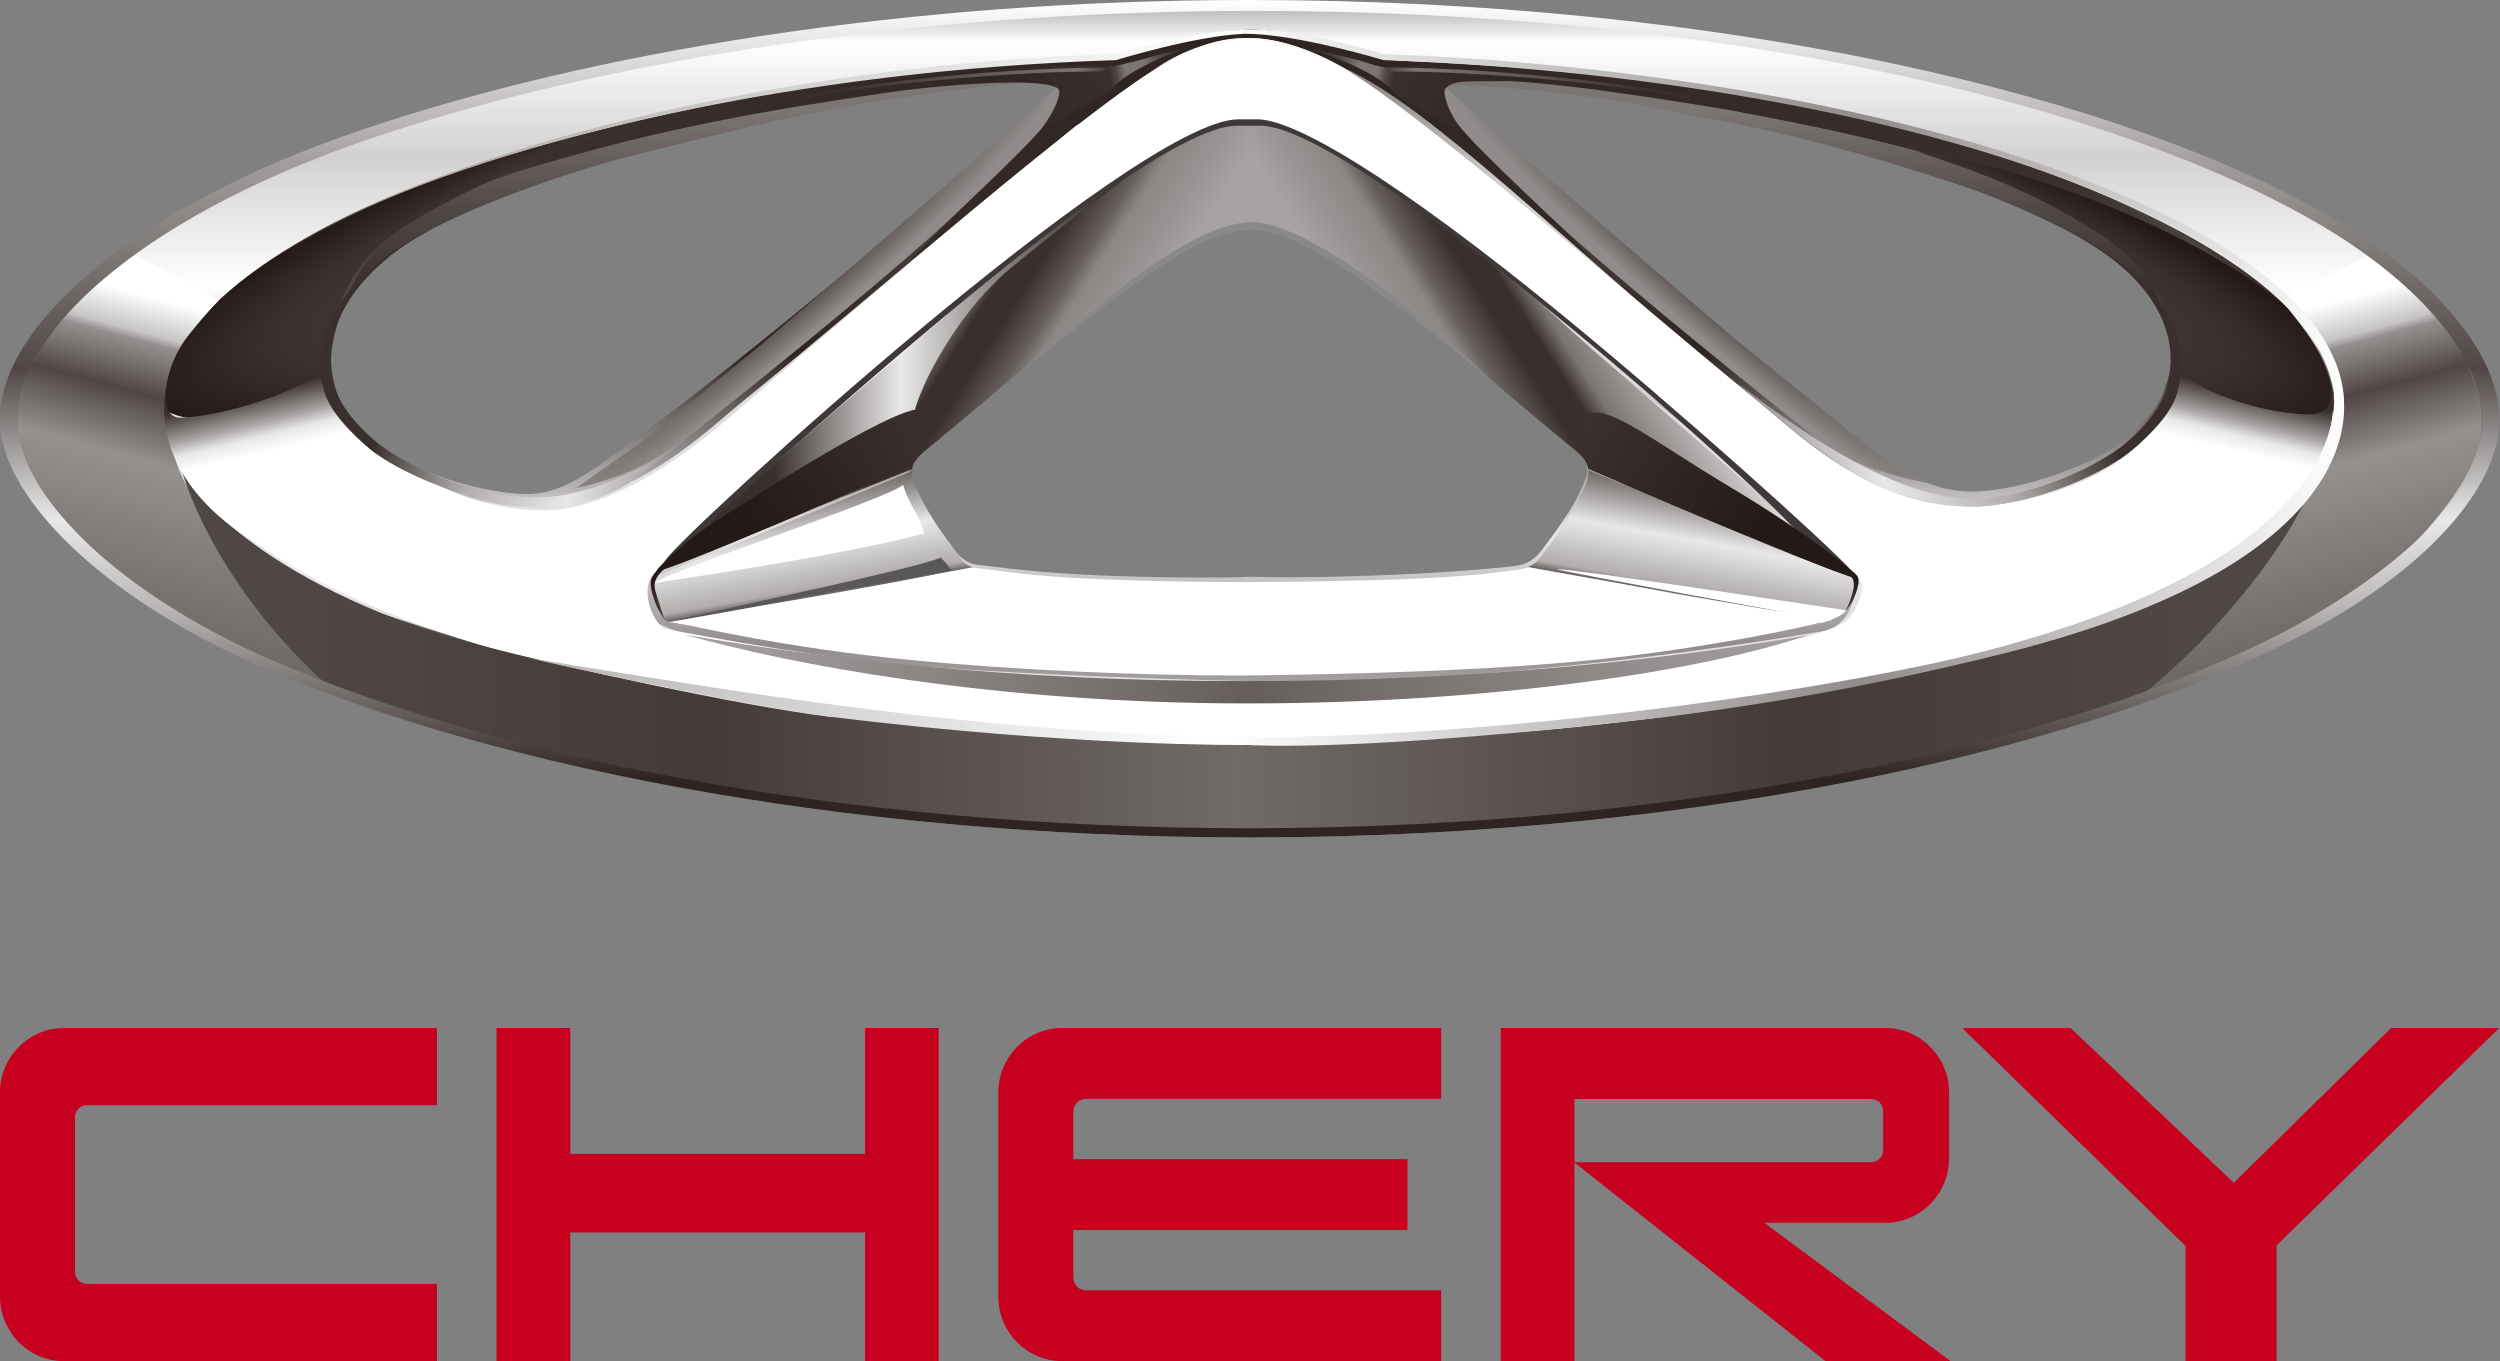 <svg width="101" height="55" viewBox="0 0 101 55" fill="none" xmlns="http://www.w3.org/2000/svg">
<rect x="0" y="0" width="101" height="55" fill="#808080" stroke="none"/>
<g clip-path="url(#clip0_14_796)">
<path d="M14.763 5.205C5.724 8.277 0.066 13.071 0.066 16.953C0.066 19.857 3.782 23.807 9.841 26.575C19.014 30.795 33.711 33.834 50.483 33.834C69.13 33.834 85.4 30.052 94.104 24.988C98.423 22.524 100.9 19.451 100.9 16.953C100.9 14.354 98.457 11.383 94.372 8.952C85.735 3.787 69.398 0.073 50.483 0.073C36.49 0.073 23.902 2.132 14.763 5.205ZM21.324 19.958C18.914 19.924 16.001 18.675 15.03 17.865C14.294 17.223 13.524 16.447 13.29 15.704C12.151 12.632 15.399 10.269 17.776 9.087C19.684 8.142 22.596 7.061 25.409 6.319C28.723 5.475 31.234 4.901 32.338 4.664C32.84 4.563 34.548 4.226 36.356 3.956C38.331 3.652 40.239 3.415 41.679 3.314C42.281 3.28 42.951 3.28 42.482 3.685C42.415 3.719 41.076 5.441 38.096 7.804C33.878 11.18 28.589 15.738 24.136 18.844C23.433 19.317 22.462 19.958 21.324 19.958ZM76.73 18.911C72.277 15.805 67.055 11.248 62.803 7.838C59.857 5.475 58.283 3.888 58.217 3.82C57.982 3.584 57.982 3.449 58.551 3.449C60.192 3.415 63.238 3.753 65.146 4.057C66.285 4.226 67.59 4.529 68.728 4.732C72.344 5.373 75.658 6.319 78.939 7.399C80.412 7.872 81.885 8.513 83.191 9.155C85.568 10.336 88.648 12.598 87.476 15.637C87.275 16.379 86.572 17.156 85.802 17.797C84.865 18.608 81.785 19.857 79.642 19.857C78.537 19.857 77.533 19.451 76.73 18.911ZM43.52 23.199C41.545 23.098 39.603 22.828 39.603 22.828C38.833 22.828 38.398 21.984 38.398 21.984C38.398 21.984 38.163 21.713 37.661 20.971C37.193 20.228 37.025 19.823 37.025 19.823C36.858 19.485 36.724 19.283 36.724 18.844C36.724 18.506 37.36 18 37.36 18L41.176 14.759L45.026 11.822C47.135 10.269 48.441 9.56 49.345 9.323C49.847 9.188 50.316 9.155 50.517 9.155C50.751 9.155 51.153 9.188 51.923 9.492C53.028 9.897 54.902 11.011 59.053 14.32L63.539 18.101C63.539 18.101 64.042 18.439 64.109 18.776C64.142 18.979 64.142 19.215 64.008 19.451C64.008 19.451 63.874 19.89 63.372 20.701C63.071 21.14 62.836 21.511 62.468 21.984C61.999 22.659 61.698 22.828 60.962 22.895C60.962 22.895 59.723 23.03 58.049 23.131C55.739 23.267 52.525 23.368 50.517 23.3C50.048 23.334 49.445 23.334 48.742 23.334C47.202 23.334 45.227 23.3 43.52 23.199Z" fill="url(#paint0_linear_14_796)"/>
<path d="M50.325 1.662C53.473 1.676 61.467 8.782 64.357 10.496C63.928 9.999 59.045 5.009 58.74 4.568C58.353 4.09 58.276 3.701 58.411 3.51C58.836 2.895 63.58 3.481 65.41 3.755C66.869 3.962 68.555 4.222 69.811 4.437C73.414 5.112 76.073 5.66 79.61 6.708C81.596 7.306 83.285 8.122 84.501 8.875C86.114 9.859 87.706 11.791 87.913 15.368C90.083 16.453 94.465 17.177 94.465 17.177C94.504 16.64 94.713 14.261 91.632 11.855C84.604 6.398 68.997 0.535 50.117 0.558L50.325 1.662Z" fill="url(#paint1_linear_14_796)"/>
<path d="M84.673 9.358C86.298 10.361 87.99 12.115 87.901 15.4C90.39 17.43 94.657 17.665 94.657 17.665C94.694 17.14 95.047 14.683 92.056 12.149C89.204 9.737 82.6 6.864 77.474 6.135C81.732 7.493 83.454 8.605 84.673 9.358Z" fill="url(#paint2_radial_14_796)"/>
<path d="M9.534 11.895C6.444 14.295 6.692 16.629 6.69 17.18C6.69 17.18 11.126 16.467 13.273 15.394C13.46 11.814 15.057 9.841 16.653 8.868C17.898 8.104 19.568 7.297 21.593 6.729C25.134 5.673 27.745 5.088 31.371 4.444C32.613 4.231 34.281 3.974 35.766 3.75C37.576 3.479 42.285 3.043 42.787 3.614C43.017 3.909 42.863 4.229 42.48 4.702C42.16 5.097 37.25 9.969 36.826 10.461C39.704 8.807 47.718 1.679 50.832 1.665L51.062 0.513C32.157 0.542 16.551 6.417 9.534 11.895Z" fill="url(#paint3_linear_14_796)"/>
<path d="M9.222 11.784C5.964 14.621 6.571 16.775 6.607 17.307C6.607 17.307 10.778 17.008 13.215 14.999C13.456 11.399 14.955 10 16.583 8.998C17.792 8.246 20.434 6.871 24.147 5.438C19.024 6.162 12.016 9.336 9.222 11.784Z" fill="url(#paint4_radial_14_796)"/>
<path d="M15.223 5.425C6.285 8.43 0.719 13.085 0.719 16.882C0.719 19.722 4.386 23.585 10.378 26.292C19.414 30.419 33.919 33.391 50.486 33.391C68.886 33.391 84.963 29.693 93.573 24.773C97.83 22.33 100.253 19.326 100.253 16.882C100.253 14.373 97.83 11.467 93.803 9.057C85.29 4.038 69.345 0.373 50.65 0.373C36.865 0.373 24.227 2.42 15.223 5.425ZM15.027 24.41C9.756 22.132 6.58 19.358 6.58 16.189C6.58 12.986 11.491 9.123 19.382 6.614C26.29 4.434 35.359 2.651 45.084 2.321C45.149 2.321 46.099 2.057 46.524 1.991C47.834 1.694 49.307 1.199 50.584 1.199C52.254 1.199 54.513 1.991 55.299 2.222C55.724 2.354 56.117 2.42 56.51 2.453C70.851 3.015 81.885 5.854 88.629 9.651C92.166 11.665 94.326 13.976 94.326 16.123C94.326 18.764 92.395 21.174 88.597 23.189C81.197 27.118 65.94 29.957 50.486 29.957C36.604 29.957 22.001 27.448 15.027 24.41Z" fill="url(#paint5_linear_14_796)"/>
<path d="M3.652 11.758C3.065 12.251 2.322 12.97 1.727 13.921C1.631 14.068 1.494 14.299 1.369 14.553C1.204 14.816 1.12 15.061 0.999 15.374C0.92 15.601 0.415 16.999 0.974 18.473C1.533 19.947 2.946 21.498 3.169 21.731C3.169 21.731 6.182 24.846 11.102 26.865C12.11 27.291 16.665 29.04 19.294 29.731C20.736 30.101 24.032 30.934 27.229 31.568C29.901 32.099 32.51 32.44 33.858 32.593C34.666 32.696 38.721 33.178 42.597 33.401C46.544 33.644 50.5 33.639 50.5 33.639L50.504 30.189C50.504 30.189 43.614 30.36 33.542 29.056C29.813 28.567 22.985 27.22 19.469 26.212C15.825 25.189 12.301 23.566 10.238 22.03C8.003 20.353 7.25 19.038 7.079 18.608C6.292 16.631 6.645 14.733 7.631 13.523C8.455 12.499 8.862 12.111 8.862 12.111L5.432 10.283C5.432 10.283 4.66 10.899 3.652 11.758Z" fill="url(#paint6_linear_14_796)"/>
<path d="M92.107 12.045C92.107 12.045 92.776 12.868 93.164 13.407C94.15 14.788 94.71 16.398 93.873 18.48C93.709 18.922 92.952 20.244 90.71 21.911C88.658 23.45 85.126 25.067 81.495 26.105C77.97 27.114 71.137 28.468 67.414 28.944C57.337 30.247 50.457 30.08 50.457 30.08L50.453 33.528C50.453 33.528 54.4 33.54 58.352 33.287C62.233 33.052 66.296 32.58 67.099 32.495C68.448 32.339 71.055 31.975 73.713 31.447C76.928 30.824 80.218 29.991 81.66 29.621C84.293 28.928 88.853 27.223 89.84 26.767C95.568 24.082 97.816 21.657 97.816 21.657C98.037 21.427 99.427 19.877 99.992 18.398C100.575 16.915 100.005 15.479 99.909 15.258C99.79 14.95 99.688 14.636 99.525 14.377C99.425 14.215 99.348 14.065 99.253 13.921C98.678 12.959 97.954 12.283 97.36 11.743C96.368 10.837 95.656 10.347 95.656 10.347L92.107 12.045Z" fill="url(#paint7_linear_14_796)"/>
<path d="M26.319 23.376C26.395 24.629 26.697 25.068 27.019 25.107C27.212 25.125 39.341 22.946 39.341 22.946C39.183 22.878 38.993 22.803 38.874 22.646C38.025 21.516 37.854 21.255 37.424 20.526C37.282 20.281 37.136 19.967 37.006 19.716C36.837 19.393 36.84 19.04 36.84 19.04L26.319 23.376Z" fill="url(#paint8_linear_14_796)"/>
<path d="M64.013 19.702C63.837 20.044 63.703 20.338 63.6 20.511C63.175 21.239 63.025 21.46 62.172 22.59C62.05 22.747 61.883 22.839 61.725 22.906C61.725 22.906 73.74 25.065 73.933 25.047C74.258 25.009 74.898 24.627 74.971 23.376L64.17 19C64.17 19 64.181 19.38 64.013 19.702Z" fill="url(#paint9_linear_14_796)"/>
<path d="M50.436 9.242C50.676 9.247 50.996 9.22 51.695 9.448C52.44 9.686 53.808 10.439 55.643 11.771C58.245 13.564 60.77 15.827 62.592 17.326L63.348 17.956C63.348 17.956 63.886 18.367 64.03 18.593C64.211 18.816 64.148 18.936 64.148 18.936C64.148 18.936 71.382 21.852 73.811 22.84C74.086 22.962 74.888 23.322 74.964 23.254C75.034 23.209 74.742 22.998 74.088 22.342C72.572 20.825 69.44 17.856 65.272 14.438C61.928 11.726 58.987 8.993 54.317 6.219C53.804 5.911 51.879 4.778 50.445 4.765L50.436 9.242Z" fill="url(#paint10_linear_14_796)"/>
<path d="M46.718 6.219C42.048 8.994 39.106 11.726 35.762 14.438C31.594 17.857 28.463 20.826 26.946 22.342C26.293 22.998 26.001 23.209 26.071 23.254C26.146 23.323 26.949 22.962 27.224 22.841C29.652 21.853 36.863 18.942 36.863 18.942C36.863 18.942 36.824 18.816 37.005 18.594C37.149 18.367 37.687 17.956 37.687 17.956L38.443 17.326C40.265 15.827 42.789 13.564 45.392 11.771C47.227 10.44 48.595 9.686 49.34 9.448C50.039 9.22 50.358 9.247 50.599 9.242L50.59 4.765C49.156 4.779 47.23 5.911 46.718 6.219Z" fill="url(#paint11_linear_14_796)"/>
<path d="M53.641 2.47C57.066 3.699 61.709 8.381 69.777 15.314C71.35 16.67 74.47 19.715 77.768 20.457C81.396 21.301 86.141 18.615 87.612 15.903C89.338 17.08 92.813 17.515 94.285 17.08C93.854 21.992 85.405 25.113 81.346 26.265C72.846 28.67 57.497 30.256 50.216 30.077C34.004 29.642 29.411 28.414 24.515 27.416C23.272 27.16 20.024 26.316 15.534 24.832C7.034 22.043 6.907 18.41 6.755 16.619C8.886 17.745 13.123 15.34 13.123 15.34C13.123 15.34 13.504 19.331 20.202 20.38C24.845 21.097 28.346 17.566 29.919 16.287C34.968 12.193 44.101 4.185 47.146 2.522C48.465 1.805 49.657 1.549 50.571 1.549C51.408 1.549 52.271 1.984 53.641 2.47ZM73.937 25.446C73.937 25.446 74.572 25.139 74.775 24.5C74.978 23.834 75.13 23.451 74.978 23.271C73.608 20.815 68.457 17.591 65.21 14.879C63.383 13.344 61.709 11.656 59.856 10.248C57.446 8.457 55.569 7.127 53.894 6.078C53.006 5.515 51.839 4.952 50.571 4.952C49.378 4.952 47.983 5.643 47.095 6.129C45.243 7.204 42.249 9.455 39.712 11.476C35.983 14.496 31.974 17.95 29.031 20.559C28.346 21.173 26.874 22.478 26.088 23.271C25.783 23.553 25.58 23.527 26.062 24.602C26.164 24.806 26.341 24.986 26.544 25.165C29.234 26.623 40.219 27.288 50.444 27.518C50.977 27.518 51.51 27.544 52.017 27.544C62.419 27.544 73.937 25.446 73.937 25.446ZM74.876 23.271L65.21 14.879C68.457 17.591 73.329 21.02 74.876 23.271Z" fill="url(#paint12_linear_14_796)"/>
<path d="M47.572 2.281C45.171 3.448 39.331 8.386 31.25 15.32C29.678 16.668 26.568 19.705 23.248 20.467C19.641 21.296 14.887 18.625 13.429 15.91C11.75 17.041 8.458 17.487 6.902 17.122C6.957 17.595 7.087 18.051 7.28 18.491C7.662 19.361 8.293 20.165 9.084 20.901C9.755 21.525 10.54 22.1 11.386 22.625C13.403 23.877 15.766 24.846 17.746 25.521C18.512 25.782 19.221 26 19.83 26.172C20.748 26.432 23.972 27.187 25.03 27.426C27.256 27.93 33.207 28.645 35.798 29.043C37.263 29.268 38.517 29.441 39.628 29.575C41.883 29.778 44.048 29.923 46.016 30.004C47.227 30.017 48.478 30.001 49.992 29.993C50.33 29.992 50.653 29.987 50.962 29.979C54.038 29.9 56.339 29.841 58.121 29.786C61.212 29.624 63.726 29.423 65.84 29.199C66.18 29.143 66.544 29.079 66.952 29.008C68.304 28.773 75.464 27.577 76.671 27.33C76.802 27.303 76.449 27.377 76.095 27.45C76.048 27.46 76.001 27.47 75.955 27.479C77.462 27.179 79.923 26.749 82.541 25.943C82.99 25.805 85.363 25.099 85.838 24.943C86.642 24.678 87.37 24.404 88.028 24.123C89.619 23.412 90.794 22.658 91.667 21.903C92.029 21.568 92.374 21.212 92.68 20.877C94.088 19.182 94.185 17.59 94.274 16.616C92.145 17.741 87.908 15.33 87.908 15.33C87.908 15.33 87.532 19.338 80.823 20.372C76.178 21.088 72.682 17.557 71.112 16.283C66.069 12.193 56.969 4.131 53.883 2.523C52.55 1.829 51.376 1.537 50.451 1.537C49.618 1.537 48.902 1.635 47.572 2.281ZM35.814 14.872C37.644 13.34 39.323 11.655 41.176 10.255C43.573 8.445 45.46 7.123 47.138 6.072C48.013 5.523 49.201 4.941 50.446 4.941C51.66 4.941 53.046 5.63 53.929 6.14C55.784 7.212 58.772 9.447 61.31 11.488C65.053 14.496 69.047 17.939 71.991 20.559C72.686 21.178 74.161 22.465 74.95 23.261C75.237 23.55 75.445 23.537 74.961 24.605C74.868 24.81 74.691 24.991 74.483 25.164C71.787 26.622 61.466 27.385 51.225 27.608C50.37 27.626 49.522 27.636 48.678 27.636C41.844 27.636 35.248 27.005 26.822 25.398C26.822 25.398 26.45 25.144 26.256 24.509C26.053 23.84 26.207 23.41 26.373 23.218C28.162 20.893 32.564 17.593 35.814 14.872ZM26.439 23.328L35.814 14.872C32.564 17.593 28.004 21.093 26.439 23.328ZM75.567 27.558C75.342 27.605 75.619 27.549 75.955 27.479C75.817 27.506 75.688 27.533 75.567 27.558Z" fill="white"/>
<path d="M26.589 23.161C26.514 23.161 26.528 23.035 26.585 22.975C26.819 22.726 26.819 22.726 26.913 22.595C27.761 21.39 45.827 4.874 50.02 4.82C50.025 4.82 50.787 4.82 50.791 4.82C52.526 4.82 57.432 7.939 64.642 13.99C70.041 18.522 75.088 23.163 74.961 23.262C74.834 23.361 73.669 22.791 73.596 22.648C72.704 20.89 54.89 5.079 50.93 5.079H49.96C45.791 5.082 28.024 21.649 26.821 22.922C26.766 22.98 26.662 23.161 26.589 23.161Z" fill="#3E3938"/>
<path d="M73.517 25.181C74.31 25.009 74.657 24.636 74.559 24.652C74.559 24.652 63.171 22.922 62.922 22.997C62.791 23.035 73.116 24.923 73.116 24.923C73.151 24.939 73.812 25.018 73.517 25.181Z" fill="white"/>
<path d="M90.676 21.944C88.629 23.47 85.157 25.086 81.508 26.073C77.948 27.151 71.094 28.497 67.355 28.946C57.475 30.202 50.711 30.113 50.444 30.113L33.443 28.946C29.794 28.497 22.94 26.971 19.379 26.073C15.73 25.176 12.259 23.47 10.211 21.944C8.609 20.777 7.808 19.7 7.363 19.072C8.253 21.944 10.479 25.265 13.327 27.779C15.107 28.407 17.243 29.215 19.29 29.753C20.715 30.113 24.008 30.92 27.212 31.549C29.883 32.087 32.553 32.446 33.888 32.626C34.689 32.716 38.694 33.164 42.611 33.434C46.527 33.613 50.533 33.613 50.533 33.613C50.533 33.613 54.36 33.523 58.365 33.254C62.193 33.075 66.287 32.626 67.088 32.446C68.424 32.357 71.005 31.998 73.675 31.459C76.879 30.831 80.173 30.023 81.597 29.664C83.733 29.035 84.801 28.676 86.581 28.048C89.697 25.535 92.723 21.765 93.702 18.892C93.346 19.431 92.456 20.598 90.676 21.944Z" fill="url(#paint13_linear_14_796)"/>
<path d="M63.874 17.011C63.794 17.207 63.865 18.34 64.186 18.928C64.402 19.096 75.014 23.583 75.066 23.37C75.094 23.199 73.015 21.527 69.711 19.566C67.306 18.13 65.391 16.652 64.438 16.657C64.18 16.652 63.986 16.759 63.874 17.011Z" fill="url(#paint14_linear_14_796)"/>
<path d="M31.391 19.392C28.094 21.351 26.554 22.936 26.583 23.045C26.628 23.272 36.678 18.933 36.9 18.762C36.58 18.375 36.794 17.012 36.967 16.545C37.067 16.321 37.025 16.219 36.879 16.216C36.263 16.209 33.847 17.924 31.391 19.392Z" fill="url(#paint15_linear_14_796)"/>
<path d="M54.924 10.974C54.432 10.641 52.034 8.977 50.598 8.977C49.202 8.977 47.688 9.986 46.734 10.586C45.271 11.505 41.026 15.162 41.026 15.162C41.826 14.529 44.08 12.815 44.854 12.198L45.251 11.893C47.361 10.356 48.486 9.755 49.364 9.485C49.855 9.334 50.373 9.281 50.579 9.281C50.814 9.288 51.125 9.326 51.866 9.558C52.607 9.791 53.973 10.566 55.819 11.889C56.868 12.618 59.358 14.643 60.342 15.441C60.342 15.441 57.655 12.825 54.924 10.974Z" fill="#898989"/>
<path d="M87.894 14.614C87.892 14.595 87.892 14.572 87.886 14.546C87.887 14.57 87.887 14.594 87.894 14.614ZM86.332 17.71C93.299 19.582 90.872 21.918 90.872 21.918C90.872 21.918 95.156 18.743 94.088 15.167C94.306 15.998 94.241 16.773 93.209 16.739C91.002 16.678 88.033 15.528 87.894 14.614C87.962 15.726 87.278 17.028 86.332 17.71Z" fill="url(#paint16_linear_14_796)"/>
<path d="M31.102 13.628C31.102 13.628 26.592 17.379 25.845 17.904C24.907 18.564 23.267 19.718 23.267 19.718C23.267 19.718 25.657 19.255 27.468 17.921C31.843 14.477 36.596 10.545 38.529 8.716C41.582 5.823 42.233 5.123 42.58 4.489C42.81 4.058 42.868 3.596 42.65 3.531C41.186 4.976 31.102 13.628 31.102 13.628Z" fill="url(#paint17_radial_14_796)"/>
<path d="M58.539 4.492C58.875 5.116 59.536 5.824 62.584 8.712C64.513 10.539 69.279 14.484 73.647 17.921C74.96 18.987 77.915 19.524 77.915 19.524C77.915 19.524 76.88 19.107 75.066 17.697C74.338 17.13 70.01 13.625 70.01 13.625C70.01 13.625 59.862 4.953 58.4 3.511C58.3 3.544 58.31 4.062 58.539 4.492Z" fill="url(#paint18_radial_14_796)"/>
<path d="M50.694 1.2H50.531C48.34 1.2 45.011 2.183 45.011 2.183C32.592 2.592 20.659 5.375 13.515 8.977C20.578 5.539 32.348 2.838 45.093 2.428C45.093 2.428 48.258 1.446 50.288 1.364C52.398 1.364 55.889 2.428 55.889 2.428C76.02 3.165 93.23 8.895 94.285 15.854C94.285 16.099 95.259 22.321 80.404 26.25C74.235 27.887 60.191 29.852 50.369 29.77C39.816 29.688 29.426 27.887 21.308 26.577C24.88 27.396 30.643 28.542 33.485 28.951C43.469 30.179 50.288 30.097 50.45 30.097C50.613 30.097 54.834 30.425 67.416 28.951C69.851 28.624 74.316 28.051 80.891 26.414C95.665 22.73 94.691 16.59 94.691 16.017C94.041 8.65 75.533 2.919 55.889 2.183C55.889 2.183 52.804 1.2 50.694 1.2Z" fill="url(#paint19_linear_14_796)"/>
<path d="M37.349 21.544C37.299 21.4 37.263 21.276 37.212 21.158C37.015 20.694 36.67 20.219 36.48 19.579C36.184 20.049 26.515 23.235 26.438 23.563C26.584 23.508 34.003 22.472 37.349 21.544Z" fill="white"/>
<path d="M38.526 23.036C38.377 23.066 38.427 22.922 37.997 22.524C37.294 22.926 27.411 24.969 27.017 25.135C27.054 25.121 27.721 25.236 28.576 25.421C26.068 25.034 36.04 23.531 38.526 23.036Z" fill="#595757"/>
<path d="M35.824 14.809C34.885 15.601 30.295 19.524 28.384 21.399C28.726 21.193 35.261 16.874 36.967 16.547C37.189 15.652 38.468 12.951 40.584 11.041C42.256 9.63 45.225 7.376 45.447 7.221C45.259 7.341 41.983 9.406 35.824 14.809Z" fill="url(#paint20_linear_14_796)"/>
<path d="M43.571 5.014C43.515 4.944 29.029 17.455 27.934 18.312C29.1 17.399 37.57 10.328 38.748 9.453C40.122 8.432 43.052 5.648 43.571 5.014Z" fill="white"/>
<path d="M7.291 16.875C6.713 16.894 6.58 16.184 6.796 15.245C5.726 19.536 10.345 21.917 10.345 21.917C10.345 21.917 7.917 19.581 14.888 17.714C13.919 17.014 13.206 15.892 13.202 14.551C13.202 15.474 9.336 16.805 7.291 16.875Z" fill="url(#paint21_linear_14_796)"/>
<path d="M46.54 2.875C46.54 2.875 48.203 1.563 50.405 1.538C52.505 1.515 54.691 3 54.691 3C54.691 3 52.289 1.548 50.405 1.6C48.271 1.659 46.54 2.875 46.54 2.875Z" fill="#F7F7F7"/>
<path d="M26.706 22.862C26.577 22.991 26.38 23.213 26.321 23.377C26.254 23.558 26.29 23.79 26.412 24.18C26.494 24.435 26.616 24.698 26.682 24.775C26.705 24.837 26.862 25.034 26.862 25.034C26.791 24.906 26.634 24.36 26.545 24.107C26.433 23.783 26.419 23.593 26.488 23.431C26.595 23.175 26.821 23.005 26.821 23.005C26.821 23.005 26.755 22.858 26.717 22.858C26.713 22.859 26.71 22.86 26.706 22.862Z" fill="url(#paint22_linear_14_796)"/>
<path d="M74.495 23.156C74.495 23.156 74.808 23.248 74.86 23.408C74.934 23.639 74.885 23.807 74.796 24.106C74.734 24.316 74.603 24.601 74.566 24.67C74.637 24.59 74.794 24.437 74.906 24.156C75.057 23.776 75.13 23.514 75.064 23.331C75.004 23.168 74.739 23.03 74.609 22.903C74.607 22.9 74.605 22.899 74.602 22.9C74.566 22.9 74.495 23.156 74.495 23.156ZM74.559 24.679C74.555 24.691 74.558 24.686 74.566 24.67C74.564 24.674 74.562 24.677 74.559 24.679Z" fill="url(#paint23_linear_14_796)"/>
<path d="M48.187 1.88C48.263 1.866 48.339 1.851 48.421 1.826C48.354 1.839 48.27 1.855 48.187 1.88ZM45.517 2.556C45.181 2.63 45.045 2.7 44.41 2.673C43.257 2.632 41.07 2.72 39.608 2.853C37.475 3.045 34.401 3.437 33.557 3.548C34.342 3.449 37.106 3.126 39.637 3.191C41.798 3.24 42.412 3.157 42.761 3.566C42.905 3.723 42.647 4.434 42.104 5.166C43.578 4.457 44.943 3.584 44.997 3.503C45.583 2.861 47.287 2.116 48.187 1.88C46.41 2.286 46.247 2.397 45.517 2.556Z" fill="url(#paint24_linear_14_796)"/>
<path d="M56.294 3.732C56.396 3.805 57.764 4.713 59.237 5.426C58.593 4.8 58.246 3.743 58.391 3.581C58.737 3.177 59.37 3.318 61.529 3.267C64.063 3.203 66.831 3.53 67.613 3.626C66.77 3.519 63.696 3.119 61.563 2.923C59.359 2.724 57.789 2.81 56.487 2.737C56.249 2.73 55.787 2.728 55.428 2.6C54.958 2.444 54.221 2.24 52.696 1.921C53.579 2.152 55.714 2.938 56.294 3.732Z" fill="url(#paint25_linear_14_796)"/>
<path d="M50.21 27.515C40.881 27.53 32.916 26.557 27.658 25.638C31.907 26.846 40.189 28.418 50.343 28.418C60.452 28.424 69.031 27.045 73.035 25.66C67.774 26.588 59.5 27.552 50.21 27.515Z" fill="url(#paint26_linear_14_796)"/>
<path d="M13.096 15.822C13.364 16.687 14.244 17.552 14.924 18.126C15.948 18.98 18.743 20.301 21.438 20.507C21.438 20.507 23.356 20.735 25.299 19.581C25.618 19.393 27.783 17.677 27.783 17.677C27.148 18.09 24.416 20.176 21.462 20.094C18.794 20.04 16.123 18.628 15.192 17.847C14.301 17.1 13.726 16.304 13.56 15.709C12.572 12.475 15.746 10.109 17.445 9.262C17.445 9.262 11.964 11.719 13.096 15.822Z" fill="url(#paint27_linear_14_796)"/>
<path d="M87.509 15.777C87.328 16.37 86.751 17.162 85.863 17.92C84.941 18.691 82.273 20.107 79.602 20.166C75.803 20.079 70.816 15.898 70.198 15.488C70.198 15.488 73.522 18.523 75.667 19.535C77.877 20.562 79.94 20.469 79.94 20.469C82.632 20.262 85.101 19.046 86.129 18.192C86.812 17.616 87.701 16.759 87.963 15.874C89.094 11.781 83.731 9.449 83.731 9.449C85.429 10.283 88.479 12.529 87.509 15.777Z" fill="url(#paint28_linear_14_796)"/>
<path d="M32.858 3.79C32.715 3.823 32.623 3.785 32.338 4.011C33.432 3.7 39.501 2.898 44.466 2.882L44.813 2.731C39.835 2.736 34.377 3.468 32.858 3.79Z" fill="url(#paint29_linear_14_796)"/>
<path d="M56.217 2.886C61.183 2.89 67.251 3.692 68.356 4.015C68.06 3.789 67.98 3.817 67.825 3.793C66.306 3.471 60.859 2.741 55.871 2.723L56.217 2.886Z" fill="url(#paint30_linear_14_796)"/>
<path d="M61.4 23.004C59.874 23.221 58.692 23.32 56.76 23.396C54.879 23.469 52.311 23.507 50.479 23.515C48.581 23.524 46.25 23.477 44.162 23.388C42.281 23.307 41.053 23.164 39.271 22.922C37.912 23.164 36.551 23.46 35.188 23.701C34.512 23.822 33.836 23.942 33.16 24.063C32.313 24.212 31.379 24.361 30.533 24.51C29.36 24.719 28.189 24.927 27.017 25.135C27.017 25.135 27.116 25.151 27.303 25.177C28.369 25.334 31.483 26.148 36.806 26.665C41.174 27.087 46.243 27.291 49.988 27.291C50.225 27.291 50.465 27.288 50.713 27.286C54.635 27.232 60.031 27.105 64.457 26.651C68.869 26.198 72.699 25.377 73.726 25.107C73.902 25.067 74.001 25.05 74.001 25.05C72.812 24.789 71.885 24.723 70.72 24.508C69.882 24.352 68.474 24.139 67.634 23.983C66.963 23.858 66.293 23.735 65.619 23.61C64.266 23.36 63.111 23.173 61.757 22.922C61.623 22.941 61.529 22.987 61.4 23.004Z" fill="white"/>
<path d="M75.597 46.954C75.862 46.954 76.079 46.737 76.079 46.47V44.882C76.079 44.614 75.862 44.4 75.597 44.4C71.601 44.401 67.606 44.398 63.61 44.4V54.989H60.63V41.532H76.155C77.584 41.532 78.743 42.7 78.743 44.141V46.793C78.743 48.234 77.584 49.402 76.155 49.402H71.277L78.804 54.989H73.751L63.593 46.954H75.597ZM43.844 44.398H58.224V41.532H42.917C41.488 41.532 40.331 42.7 40.331 44.141V52.382C40.331 53.823 41.488 54.99 42.917 54.99H58.224V52.126H43.844C43.844 52.126 43.361 52.126 43.361 51.549V49.694H56.86V46.828H43.361V44.973C43.361 44.398 43.844 44.398 43.844 44.398ZM23.037 41.532V46.615H34.948V41.532H37.925V54.99H34.948V49.791H23.037V54.99H20.059V41.532H23.037ZM0 52.382C0 53.822 1.158 54.99 2.587 54.99H17.653V51.872H3.512C3.247 51.872 3.031 51.654 3.031 51.386V45.136C3.031 44.867 3.247 44.65 3.512 44.65H17.653V41.532H2.587C1.158 41.532 0 42.7 0 44.141V52.382ZM90.246 47.786L96.599 41.532H100.966L91.974 50.314V54.989H88.297V50.337L79.274 41.532H83.653L90.246 47.786Z" fill="#C70020"/>
<path d="M14.719 5.21C5.627 8.255 -0.01 13.06 -0.01 16.951C-0.01 19.86 3.715 23.785 9.787 26.593C18.98 30.788 33.708 33.834 50.483 33.834C69.137 33.834 85.442 30.044 94.198 25.003C98.493 22.499 100.976 19.454 100.976 16.951C100.976 14.379 98.526 11.368 94.433 8.932C85.811 3.789 69.439 0 50.483 0C36.493 0 23.844 2.132 14.719 5.21ZM10.357 26.39C4.386 23.65 0.695 19.793 0.695 16.985C0.695 13.161 6.264 8.492 15.222 5.515C24.213 2.504 36.862 0.44 50.651 0.44C69.338 0.44 85.308 4.094 93.829 9.135C97.855 11.537 100.271 14.447 100.271 16.985C100.271 19.421 97.822 22.398 93.561 24.834C84.939 29.74 68.868 33.461 50.483 33.461C33.943 33.461 19.416 30.484 10.357 26.39Z" fill="url(#paint31_linear_14_796)"/>
</g>
<defs>
<linearGradient id="paint0_linear_14_796" x1="50.483" y1="33.834" x2="50.483" y2="0.073" gradientUnits="userSpaceOnUse">
<stop stop-color="#BDBAB9"/>
<stop offset="0.13" stop-color="#BDBAB9"/>
<stop offset="0.23" stop-color="#918C8B"/>
<stop offset="0.36" stop-color="#E9E8E8"/>
<stop offset="0.58" stop-color="#2E2522"/>
<stop offset="0.65" stop-color="#39302D"/>
<stop offset="0.75" stop-color="#4F4745"/>
<stop offset="0.87" stop-color="#7B7573"/>
<stop offset="1" stop-color="#7B7573"/>
</linearGradient>
<linearGradient id="paint1_linear_14_796" x1="95.067" y1="18.41" x2="53.309" y2="-0.202" gradientUnits="userSpaceOnUse">
<stop stop-color="#655E5C"/>
<stop offset="0.34" stop-color="#39302D"/>
<stop offset="1" stop-color="#2E2522"/>
</linearGradient>
<radialGradient id="paint2_radial_14_796" cx="0" cy="0" r="1" gradientUnits="userSpaceOnUse" gradientTransform="translate(55.543 3.105) rotate(-161.765) scale(42.162 6.078)">
<stop stop-color="#7B7573"/>
<stop offset="0.87" stop-color="#39302D"/>
<stop offset="1" stop-color="#231916"/>
</radialGradient>
<linearGradient id="paint3_linear_14_796" x1="6.099" y1="18.41" x2="47.414" y2="-0.004" gradientUnits="userSpaceOnUse">
<stop stop-color="#655E5C"/>
<stop offset="0.44" stop-color="#39302D"/>
<stop offset="1" stop-color="#2E2522"/>
</linearGradient>
<radialGradient id="paint4_radial_14_796" cx="0" cy="0" r="1" gradientUnits="userSpaceOnUse" gradientTransform="translate(46.565 2.321) rotate(-18.235) scale(43.193 6.227)">
<stop stop-color="#7B7573"/>
<stop offset="0.87" stop-color="#39302D"/>
<stop offset="1" stop-color="#231916"/>
</radialGradient>
<linearGradient id="paint5_linear_14_796" x1="50.486" y1="33.391" x2="50.486" y2="0.373" gradientUnits="userSpaceOnUse">
<stop stop-color="#403734"/>
<stop offset="0.01" stop-color="#403734"/>
<stop offset="0.18" stop-color="#443C39"/>
<stop offset="0.23" stop-color="#57504D"/>
<stop offset="0.42" stop-color="#7D7775"/>
<stop offset="0.49" stop-color="#6F6967"/>
<stop offset="0.66" stop-color="white"/>
<stop offset="0.82" stop-color="#D3D1D0"/>
<stop offset="0.96" stop-color="white"/>
<stop offset="1" stop-color="#BDBAB9"/>
</linearGradient>
<linearGradient id="paint6_linear_14_796" x1="22.775" y1="35.656" x2="27.603" y2="17.789" gradientUnits="userSpaceOnUse">
<stop stop-color="#4F4745"/>
<stop offset="0.65" stop-color="#95918F"/>
<stop offset="0.79" stop-color="#4F4745"/>
<stop offset="0.9" stop-color="#948F8E"/>
<stop offset="0.92" stop-color="#C7C5C4"/>
<stop offset="1" stop-color="white"/>
</linearGradient>
<linearGradient id="paint7_linear_14_796" x1="78.153" y1="35.492" x2="73.383" y2="17.843" gradientUnits="userSpaceOnUse">
<stop stop-color="#4F4745"/>
<stop offset="0.65" stop-color="#95918F"/>
<stop offset="0.79" stop-color="#4F4745"/>
<stop offset="0.9" stop-color="#948F8E"/>
<stop offset="0.92" stop-color="#C7C5C4"/>
<stop offset="1" stop-color="white"/>
</linearGradient>
<linearGradient id="paint8_linear_14_796" x1="32.969" y1="24.083" x2="32.218" y2="19.862" gradientUnits="userSpaceOnUse">
<stop stop-color="#655E5C"/>
<stop offset="0.08" stop-color="#B0ADAC"/>
<stop offset="0.52" stop-color="#E9E8E8"/>
<stop offset="0.97" stop-color="#76706E"/>
<stop offset="1" stop-color="#655E5C"/>
</linearGradient>
<linearGradient id="paint9_linear_14_796" x1="68.199" y1="24.062" x2="68.948" y2="19.85" gradientUnits="userSpaceOnUse">
<stop stop-color="#655E5C"/>
<stop offset="0.08" stop-color="#B0ADAC"/>
<stop offset="0.52" stop-color="#E9E8E8"/>
<stop offset="0.97" stop-color="#76706E"/>
<stop offset="1" stop-color="#655E5C"/>
</linearGradient>
<linearGradient id="paint10_linear_14_796" x1="55.995" y1="18.345" x2="70.106" y2="9.391" gradientUnits="userSpaceOnUse">
<stop stop-color="#A7A3A2"/>
<stop offset="0.11" stop-color="#A7A3A2"/>
<stop offset="0.28" stop-color="#8B8584"/>
<stop offset="0.32" stop-color="#655E5C"/>
<stop offset="0.4" stop-color="#39302D"/>
<stop offset="0.46" stop-color="#39302D"/>
<stop offset="0.51" stop-color="#7B7573"/>
<stop offset="0.67" stop-color="#BDBAB9"/>
<stop offset="0.76" stop-color="#E9E8E8"/>
<stop offset="1" stop-color="#E9E8E8"/>
</linearGradient>
<linearGradient id="paint11_linear_14_796" x1="45.04" y1="18.346" x2="30.929" y2="9.391" gradientUnits="userSpaceOnUse">
<stop stop-color="#A7A3A2"/>
<stop offset="0.11" stop-color="#A7A3A2"/>
<stop offset="0.28" stop-color="#8B8584"/>
<stop offset="0.32" stop-color="#655E5C"/>
<stop offset="0.4" stop-color="#39302D"/>
<stop offset="0.46" stop-color="#39302D"/>
<stop offset="0.51" stop-color="#7B7573"/>
<stop offset="0.67" stop-color="#BDBAB9"/>
<stop offset="0.76" stop-color="#E9E8E8"/>
<stop offset="1" stop-color="#E9E8E8"/>
</linearGradient>
<linearGradient id="paint12_linear_14_796" x1="50.52" y1="24.602" x2="50.52" y2="-0.984" gradientUnits="userSpaceOnUse">
<stop stop-color="#E2E1E1"/>
<stop offset="0.03" stop-color="#E9E8E8"/>
<stop offset="0.66" stop-color="#D3D1D0"/>
<stop offset="1" stop-color="#4F4745"/>
</linearGradient>
<linearGradient id="paint13_linear_14_796" x1="5.494" y1="26.244" x2="94.503" y2="26.244" gradientUnits="userSpaceOnUse">
<stop stop-color="#4F4745"/>
<stop offset="0.08" stop-color="#4F4745"/>
<stop offset="0.26" stop-color="#443B39"/>
<stop offset="0.5" stop-color="#706A68"/>
<stop offset="0.75" stop-color="#443B39"/>
<stop offset="0.93" stop-color="#4F4745"/>
<stop offset="1" stop-color="#4F4745"/>
</linearGradient>
<linearGradient id="paint14_linear_14_796" x1="71.219" y1="21.791" x2="57.462" y2="13.605" gradientUnits="userSpaceOnUse">
<stop stop-color="#231916"/>
<stop offset="1" stop-color="#4F4745"/>
</linearGradient>
<linearGradient id="paint15_linear_14_796" x1="30.221" y1="21.418" x2="43.511" y2="13.511" gradientUnits="userSpaceOnUse">
<stop stop-color="#231916"/>
<stop offset="1" stop-color="#4F4745"/>
</linearGradient>
<linearGradient id="paint16_linear_14_796" x1="90.893" y1="14.771" x2="89.523" y2="20.429" gradientUnits="userSpaceOnUse">
<stop stop-color="#39302D"/>
<stop offset="0.18" stop-color="#39302D"/>
<stop offset="0.39" stop-color="#A7A3A2"/>
<stop offset="0.49" stop-color="#E9E8E8"/>
<stop offset="0.6" stop-color="white"/>
<stop offset="1" stop-color="white"/>
</linearGradient>
<radialGradient id="paint17_radial_14_796" cx="0" cy="0" r="1" gradientUnits="userSpaceOnUse" gradientTransform="translate(32.515 12.038) rotate(-40.87) scale(13.769 1.262)">
<stop stop-color="#4F4745"/>
<stop offset="0.01" stop-color="#4F4745"/>
<stop offset="1" stop-color="#918C8B"/>
</radialGradient>
<radialGradient id="paint18_radial_14_796" cx="0" cy="0" r="1" gradientUnits="userSpaceOnUse" gradientTransform="translate(68.639 11.927) rotate(-139.13) scale(13.748 1.26)">
<stop stop-color="#4F4745"/>
<stop offset="0.01" stop-color="#4F4745"/>
<stop offset="1" stop-color="#918C8B"/>
</radialGradient>
<linearGradient id="paint19_linear_14_796" x1="13.515" y1="15.636" x2="94.691" y2="15.636" gradientUnits="userSpaceOnUse">
<stop stop-color="#A4A09F"/>
<stop offset="0.44" stop-color="white"/>
<stop offset="0.76" stop-color="#918C8B"/>
<stop offset="1" stop-color="white"/>
</linearGradient>
<linearGradient id="paint20_linear_14_796" x1="28.384" y1="14.31" x2="45.447" y2="14.31" gradientUnits="userSpaceOnUse">
<stop stop-color="#39302D"/>
<stop offset="0.17" stop-color="#39302D"/>
<stop offset="0.35" stop-color="#A7A3A2"/>
<stop offset="0.47" stop-color="#E9E8E8"/>
<stop offset="0.68" stop-color="#918C8B"/>
<stop offset="0.95" stop-color="#39302D"/>
<stop offset="1" stop-color="#39302D"/>
</linearGradient>
<linearGradient id="paint21_linear_14_796" x1="10.144" y1="14.812" x2="11.514" y2="20.472" gradientUnits="userSpaceOnUse">
<stop stop-color="#39302D"/>
<stop offset="0.18" stop-color="#39302D"/>
<stop offset="0.39" stop-color="#A7A3A2"/>
<stop offset="0.49" stop-color="#E9E8E8"/>
<stop offset="0.6" stop-color="white"/>
<stop offset="1" stop-color="white"/>
</linearGradient>
<linearGradient id="paint22_linear_14_796" x1="26.574" y1="23.439" x2="26.946" y2="24.931" gradientUnits="userSpaceOnUse">
<stop stop-color="#231916"/>
<stop offset="1" stop-color="#4F4745"/>
</linearGradient>
<linearGradient id="paint23_linear_14_796" x1="74.786" y1="23.389" x2="74.484" y2="24.601" gradientUnits="userSpaceOnUse">
<stop stop-color="#231916"/>
<stop offset="1" stop-color="#4F4745"/>
</linearGradient>
<linearGradient id="paint24_linear_14_796" x1="39.466" y1="4.036" x2="47.906" y2="2.429" gradientUnits="userSpaceOnUse">
<stop stop-color="#2E2522"/>
<stop offset="0.01" stop-color="#2E2522"/>
<stop offset="0.63" stop-color="#39302D"/>
<stop offset="0.67" stop-color="#4F4745"/>
<stop offset="0.71" stop-color="#7B7573"/>
<stop offset="0.8" stop-color="#7B7573"/>
<stop offset="0.89" stop-color="#4F4745"/>
<stop offset="1" stop-color="#39302D"/>
</linearGradient>
<linearGradient id="paint25_linear_14_796" x1="61.734" y1="4.218" x2="53.119" y2="2.695" gradientUnits="userSpaceOnUse">
<stop stop-color="#2E2522"/>
<stop offset="0.01" stop-color="#2E2522"/>
<stop offset="0.63" stop-color="#39302D"/>
<stop offset="0.67" stop-color="#4F4745"/>
<stop offset="0.71" stop-color="#7B7573"/>
<stop offset="0.8" stop-color="#7B7573"/>
<stop offset="0.89" stop-color="#4F4745"/>
<stop offset="1" stop-color="#39302D"/>
</linearGradient>
<linearGradient id="paint26_linear_14_796" x1="27.819" y1="27.035" x2="73.061" y2="27.035" gradientUnits="userSpaceOnUse">
<stop stop-color="#A7A3A2"/>
<stop offset="0.5" stop-color="#655E5C"/>
<stop offset="1" stop-color="#A7A3A2"/>
</linearGradient>
<linearGradient id="paint27_linear_14_796" x1="28.669" y1="18.921" x2="13.578" y2="12.934" gradientUnits="userSpaceOnUse">
<stop stop-color="#7B7573"/>
<stop offset="0.01" stop-color="#7B7573"/>
<stop offset="0.3" stop-color="#E9E8E8"/>
<stop offset="0.55" stop-color="#B0ACAB"/>
<stop offset="0.8" stop-color="#39302D"/>
<stop offset="1" stop-color="#39302D"/>
</linearGradient>
<linearGradient id="paint28_linear_14_796" x1="70.376" y1="19.881" x2="87.494" y2="13.091" gradientUnits="userSpaceOnUse">
<stop stop-color="#7B7573"/>
<stop offset="0.01" stop-color="#7B7573"/>
<stop offset="0.3" stop-color="#E9E8E8"/>
<stop offset="0.55" stop-color="#B0ACAB"/>
<stop offset="0.8" stop-color="#39302D"/>
<stop offset="1" stop-color="#39302D"/>
</linearGradient>
<linearGradient id="paint29_linear_14_796" x1="45.06" y1="2.61" x2="33.959" y2="3.689" gradientUnits="userSpaceOnUse">
<stop stop-color="#39302D"/>
<stop offset="0.14" stop-color="#7B7573"/>
<stop offset="1" stop-color="#39302D"/>
</linearGradient>
<linearGradient id="paint30_linear_14_796" x1="55.629" y1="2.61" x2="66.73" y2="3.689" gradientUnits="userSpaceOnUse">
<stop stop-color="#39302D"/>
<stop offset="0.14" stop-color="#7B7573"/>
<stop offset="1" stop-color="#39302D"/>
</linearGradient>
<linearGradient id="paint31_linear_14_796" x1="50.483" y1="33.834" x2="50.483" y2="0" gradientUnits="userSpaceOnUse">
<stop stop-color="#2E2522"/>
<stop offset="0.07" stop-color="#2E2522"/>
<stop offset="0.28" stop-color="#BDBAB9"/>
<stop offset="0.38" stop-color="#E9E8E8"/>
<stop offset="0.56" stop-color="#4F4745"/>
<stop offset="0.8" stop-color="#A09B9A"/>
<stop offset="1" stop-color="white"/>
</linearGradient>
<clipPath id="clip0_14_796">
<rect width="101" height="55" fill="white"/>
</clipPath>
</defs>
</svg>

